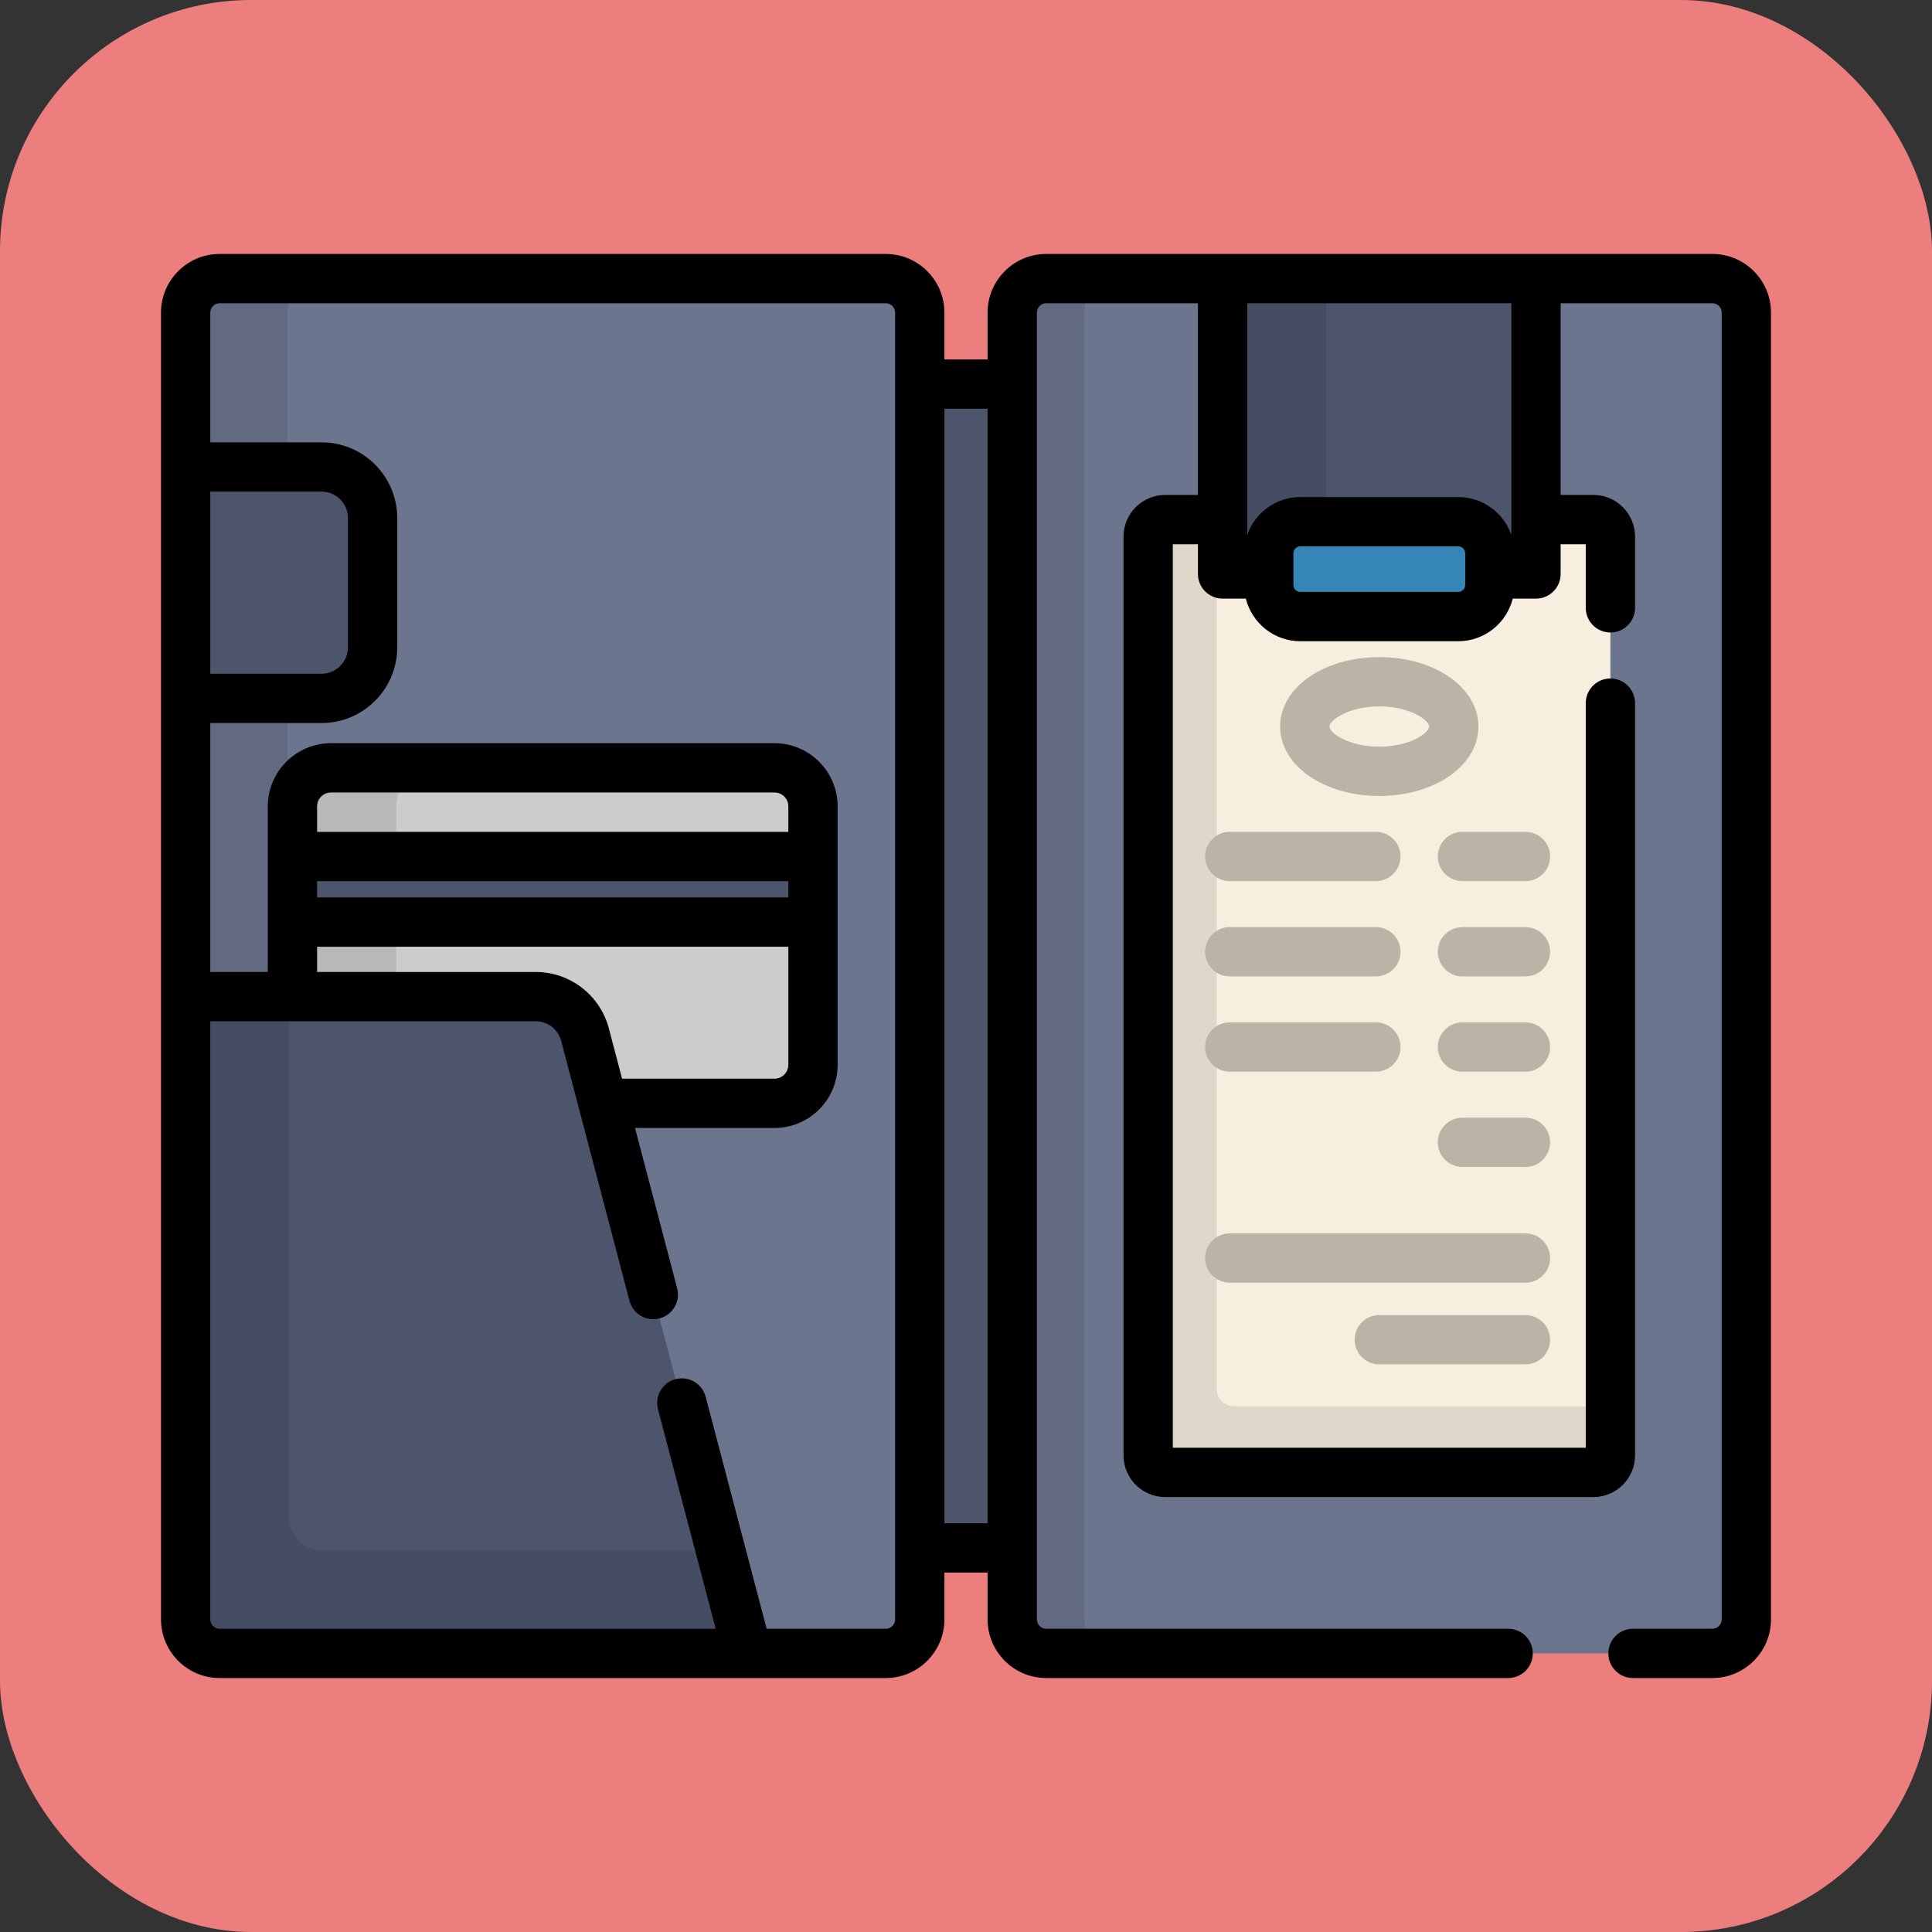 <!DOCTYPE svg PUBLIC "-//W3C//DTD SVG 1.1//EN" "http://www.w3.org/Graphics/SVG/1.1/DTD/svg11.dtd">
<!-- Uploaded to: SVG Repo, www.svgrepo.com, Transformed by: SVG Repo Mixer Tools -->
<svg version="1.1" id="Layer_1" xmlns="http://www.w3.org/2000/svg" xmlns:xlink="http://www.w3.org/1999/xlink" viewBox="-51.2 -51.2 614.40 614.40" xml:space="preserve" width="800px" height="800px" fill="#000000">
<rect x="-51.2" y="-51.2" width="614.40" height="614.40" fill="#333333" stroke="none"/>
<g id="SVGRepo_bgCarrier" stroke-width="0">
<rect x="-51.2" y="-51.2" width="614.40" height="614.40" rx="79.872" fill="#ec7e7e" strokewidth="0"/>
</g>
<g id="SVGRepo_tracerCarrier" stroke-linecap="round" stroke-linejoin="round"/>
<g id="SVGRepo_iconCarrier"> <rect x="241.371" y="70.944" style="fill:#4D556D;" width="29.257" height="370.103"/> <path style="fill:#6B758E;" d="M241.302,463.78c0,5.979-4.84,10.822-10.809,10.822H18.646c-5.97,0-10.809-4.843-10.809-10.822 V48.218c0-5.977,4.84-10.821,10.809-10.821h211.847c5.969,0,10.809,4.845,10.809,10.821V463.78z"/> <path style="opacity:0.1;enable-background:new ;" d="M40.298,463.78V48.218c0-5.977,4.84-10.821,10.809-10.821H18.646 c-5.97,0-10.809,4.845-10.809,10.821v415.561c0,5.979,4.84,10.822,10.809,10.822h32.461 C45.138,474.601,40.298,469.758,40.298,463.78z"/> <path style="fill:#6B758E;" d="M504.163,463.78c0,5.979-4.839,10.822-10.809,10.822H281.507c-5.971,0-10.809-4.843-10.809-10.822 V48.218c0-5.977,4.839-10.821,10.809-10.821h211.847c5.971,0,10.809,4.845,10.809,10.821L504.163,463.78L504.163,463.78z"/> <path style="opacity:0.1;enable-background:new ;" d="M293.616,463.78V48.218c0-5.977,4.839-10.821,10.809-10.821h-22.919 c-5.971,0-10.809,4.845-10.809,10.821v415.561c0,5.979,4.839,10.822,10.809,10.822h22.919 C298.455,474.601,293.616,469.758,293.616,463.78z"/> <path style="fill:#F7EEDF;" d="M460.93,411.638c0,2.987-2.419,5.408-5.405,5.408H319.336c-2.985,0-5.405-2.421-5.405-5.408V119.444 c0-2.987,2.419-5.409,5.405-5.409h136.188c2.985,0,5.405,2.421,5.405,5.409V411.638z"/> <path style="opacity:0.1;enable-background:new ;" d="M341.15,396.005c-2.985,0-5.405-2.42-5.405-5.408v-276.56h-16.408 c-2.985,0-5.405,2.421-5.405,5.409v292.193c0,2.987,2.419,5.408,5.405,5.408h136.188c2.985,0,5.405-2.421,5.405-5.408v-15.634 H341.15z"/> <path style="fill:#4D556D;" d="M51.071,97.307H7.837v73.589h43.235c8.953,0,16.213-7.268,16.213-16.234V113.54 C67.284,104.573,60.024,97.307,51.071,97.307z"/> <path style="fill:#CCCCCC;" d="M207.339,287.414c0,6.774-5.49,12.263-12.261,12.263H54.063c-6.773,0-12.262-5.489-12.262-12.263 v-82.172c0-6.773,5.489-12.263,12.262-12.263h141.014c6.771,0,12.261,5.49,12.261,12.263v82.172H207.339z"/> <path style="opacity:0.1;enable-background:new ;" d="M74.789,287.414v-82.172c0-6.773,5.489-12.263,12.262-12.263H54.063 c-6.773,0-12.262,5.49-12.262,12.263v82.172c0,6.774,5.489,12.263,12.262,12.263H87.05 C80.277,299.677,74.789,294.188,74.789,287.414z"/> <g> <rect x="41.806" y="221.183" style="fill:#4D556D;" width="165.543" height="20.85"/> <path style="fill:#4D556D;" d="M134.844,277.84c-1.875-7.132-8.314-12.101-15.679-12.101H7.837v198.039 c0,5.979,4.84,10.822,10.809,10.822h167.913L134.844,277.84z"/> </g> <path style="opacity:0.1;enable-background:new ;" d="M51.516,441.991c-5.97,0-10.809-4.843-10.809-10.821V265.74H7.837v198.039 c0,5.979,4.84,10.822,10.809,10.822h167.913l-8.571-32.61H51.516z"/> <g> <path style="fill:#BCB3A6;" d="M433.909,341.032h-94.034c-4.329,0-7.837,3.508-7.837,7.837s3.508,7.837,7.837,7.837h94.033 c4.329,0,7.837-3.508,7.837-7.837S438.236,341.032,433.909,341.032z"/> <path style="fill:#BCB3A6;" d="M433.909,367.005h-46.477c-4.329,0-7.837,3.509-7.837,7.837c0,4.329,3.508,7.837,7.837,7.837h46.477 c4.329,0,7.837-3.508,7.837-7.837C441.745,370.513,438.236,367.005,433.909,367.005z"/> <path style="fill:#BCB3A6;" d="M339.875,229.008h46.476c4.329,0,7.837-3.508,7.837-7.837c0-4.329-3.508-7.837-7.837-7.837h-46.476 c-4.329,0-7.837,3.508-7.837,7.837C332.038,225.499,335.546,229.008,339.875,229.008z"/> <path style="fill:#BCB3A6;" d="M339.875,259.309h46.476c4.329,0,7.837-3.508,7.837-7.837c0-4.329-3.508-7.837-7.837-7.837h-46.476 c-4.329,0-7.837,3.508-7.837,7.837C332.038,255.801,335.546,259.309,339.875,259.309z"/> <path style="fill:#BCB3A6;" d="M339.875,289.609h46.476c4.329,0,7.837-3.508,7.837-7.837s-3.508-7.837-7.837-7.837h-46.476 c-4.329,0-7.837,3.508-7.837,7.837S335.546,289.609,339.875,289.609z"/> <path style="fill:#BCB3A6;" d="M413.874,229.008h20.035c4.329,0,7.837-3.508,7.837-7.837c0-4.329-3.508-7.837-7.837-7.837h-20.035 c-4.329,0-7.837,3.508-7.837,7.837C406.037,225.499,409.545,229.008,413.874,229.008z"/> <path style="fill:#BCB3A6;" d="M433.909,243.636h-20.035c-4.329,0-7.837,3.508-7.837,7.837c0,4.329,3.508,7.837,7.837,7.837h20.035 c4.329,0,7.837-3.508,7.837-7.837C441.745,247.143,438.236,243.636,433.909,243.636z"/> <path style="fill:#BCB3A6;" d="M433.909,273.936h-20.035c-4.329,0-7.837,3.508-7.837,7.837s3.508,7.837,7.837,7.837h20.035 c4.329,0,7.837-3.508,7.837-7.837C441.745,277.443,438.236,273.936,433.909,273.936z"/> <path style="fill:#BCB3A6;" d="M433.909,304.239h-20.035c-4.329,0-7.837,3.508-7.837,7.837c0,4.329,3.508,7.837,7.837,7.837h20.035 c4.329,0,7.837-3.508,7.837-7.837C441.745,307.746,438.236,304.239,433.909,304.239z"/> <path style="fill:#BCB3A6;" d="M387.43,201.919c-17.683,0-31.535-9.695-31.535-22.072c0-12.377,13.852-22.071,31.535-22.071 c17.682,0,31.533,9.695,31.533,22.071C418.963,192.225,405.112,201.919,387.43,201.919z M387.43,173.449 c-9.869,0-15.862,4.444-15.862,6.398c0,1.954,5.991,6.399,15.862,6.399c9.867,0,15.859-4.445,15.859-6.399 C403.29,177.893,397.298,173.449,387.43,173.449z"/> </g> <rect x="337.596" y="37.397" style="fill:#4D556D;" width="99.673" height="93.936"/> <rect x="337.596" y="37.397" style="opacity:0.1;enable-background:new ;" width="32.939" height="93.936"/> <path style="fill:#3585B7;" d="M422.591,134.819c0,5.556-4.499,10.059-10.047,10.059h-50.226c-5.549,0-10.047-4.504-10.047-10.059 v-10.055c0-5.557,4.497-10.059,10.047-10.059h50.226c5.548,0,10.047,4.502,10.047,10.059V134.819z"/> <path d="M493.354,29.56H281.507c-10.282,0-18.646,8.371-18.646,18.658v14.89h-13.723v-14.89c0-10.288-8.364-18.658-18.646-18.658 H18.646C8.364,29.56,0,37.931,0,48.218v415.561c0,10.288,8.364,18.659,18.646,18.659h211.847c10.282,0,18.646-8.371,18.646-18.659 v-14.89h13.723v14.89c0,10.288,8.364,18.659,18.646,18.659h146.9c4.329,0,7.837-3.508,7.837-7.837c0-4.329-3.508-7.837-7.837-7.837 H281.507c-1.638,0-2.973-1.339-2.973-2.985V48.218c0-1.646,1.333-2.984,2.973-2.984h48.253v60.966h-10.424 c-7.302,0-13.242,5.941-13.242,13.246v292.193c0,7.303,5.94,13.245,13.242,13.245h136.188c7.302,0,13.242-5.942,13.242-13.245 V172.406c0-4.329-3.508-7.837-7.837-7.837s-7.837,3.508-7.837,7.837v236.803H321.768V121.873h7.991v9.456 c0,4.329,3.508,7.837,7.837,7.837h7.393c1.948,7.771,8.966,13.55,17.328,13.55h50.226c8.361,0,15.38-5.779,17.328-13.55h7.393 c4.329,0,7.837-3.508,7.837-7.837v-9.456h7.991v20.233c0,4.329,3.508,7.837,7.837,7.837c4.329,0,7.837-3.508,7.837-7.837v-22.662 c0-7.304-5.939-13.246-13.242-13.246h-10.424V45.234h48.253c1.638,0,2.973,1.339,2.973,2.984v415.561 c0,1.646-1.333,2.985-2.973,2.985h-25.241c-4.329,0-7.837,3.508-7.837,7.837c0,4.329,3.508,7.837,7.837,7.837h25.241 c10.282,0,18.646-8.371,18.646-18.659V48.218C512,37.931,503.636,29.56,493.354,29.56z M15.673,105.144h35.398 c4.618,0,8.376,3.766,8.376,8.395v41.123c0,4.63-3.757,8.397-8.376,8.397H15.673V105.144z M233.466,463.78 c0,1.646-1.333,2.985-2.973,2.985h-37.891l-19.395-73.788c-1.099-4.186-5.382-6.684-9.571-5.588 c-4.186,1.101-6.687,5.385-5.587,9.571l18.348,69.804H18.646c-1.638,0-2.973-1.339-2.973-2.985V273.577h103.492 c3.8,0,7.131,2.573,8.1,6.256l21.721,82.642c0.925,3.518,4.099,5.847,7.573,5.847c0.659,0,1.33-0.084,1.997-0.259 c4.186-1.1,6.687-5.385,5.587-9.571l-13.398-50.977h44.332c11.082,0,20.098-9.016,20.098-20.1v-82.172 c0-11.083-9.015-20.1-20.098-20.1H54.063c-11.082,0-20.099,9.016-20.099,20.1v52.661H15.673v-79.171h35.398 c13.261,0,24.049-10.798,24.049-24.07V113.54c0-13.271-10.789-24.068-24.049-24.068H15.673V48.218c0-1.646,1.333-2.984,2.973-2.984 h211.847c1.638,0,2.973,1.339,2.973,2.984V463.78z M49.638,249.873h149.864v37.541c0,2.441-1.984,4.426-4.424,4.426h-48.451 l-4.203-15.991c-2.777-10.566-12.341-17.946-23.258-17.946H49.639v-8.03H49.638z M49.638,229.023h149.864v5.176H49.638V229.023z M199.502,213.349H49.638v-8.107c0-2.441,1.985-4.426,4.425-4.426h141.014c2.44,0,4.424,1.985,4.424,4.426v8.107H199.502z M262.861,433.217h-13.723V78.781h13.723V433.217z M414.754,134.819c0,1.226-0.992,2.223-2.21,2.223h-50.226 c-1.218,0-2.21-0.997-2.21-2.223v-10.055c0-1.226,0.992-2.222,2.21-2.222h50.226c1.218,0,2.21,0.997,2.21,2.222V134.819z M429.428,118.918c-2.429-7.001-9.071-12.049-16.883-12.049h-50.226c-7.813,0-14.454,5.048-16.883,12.049V45.234h83.994v73.684 H429.428z"/> </g>
</svg>